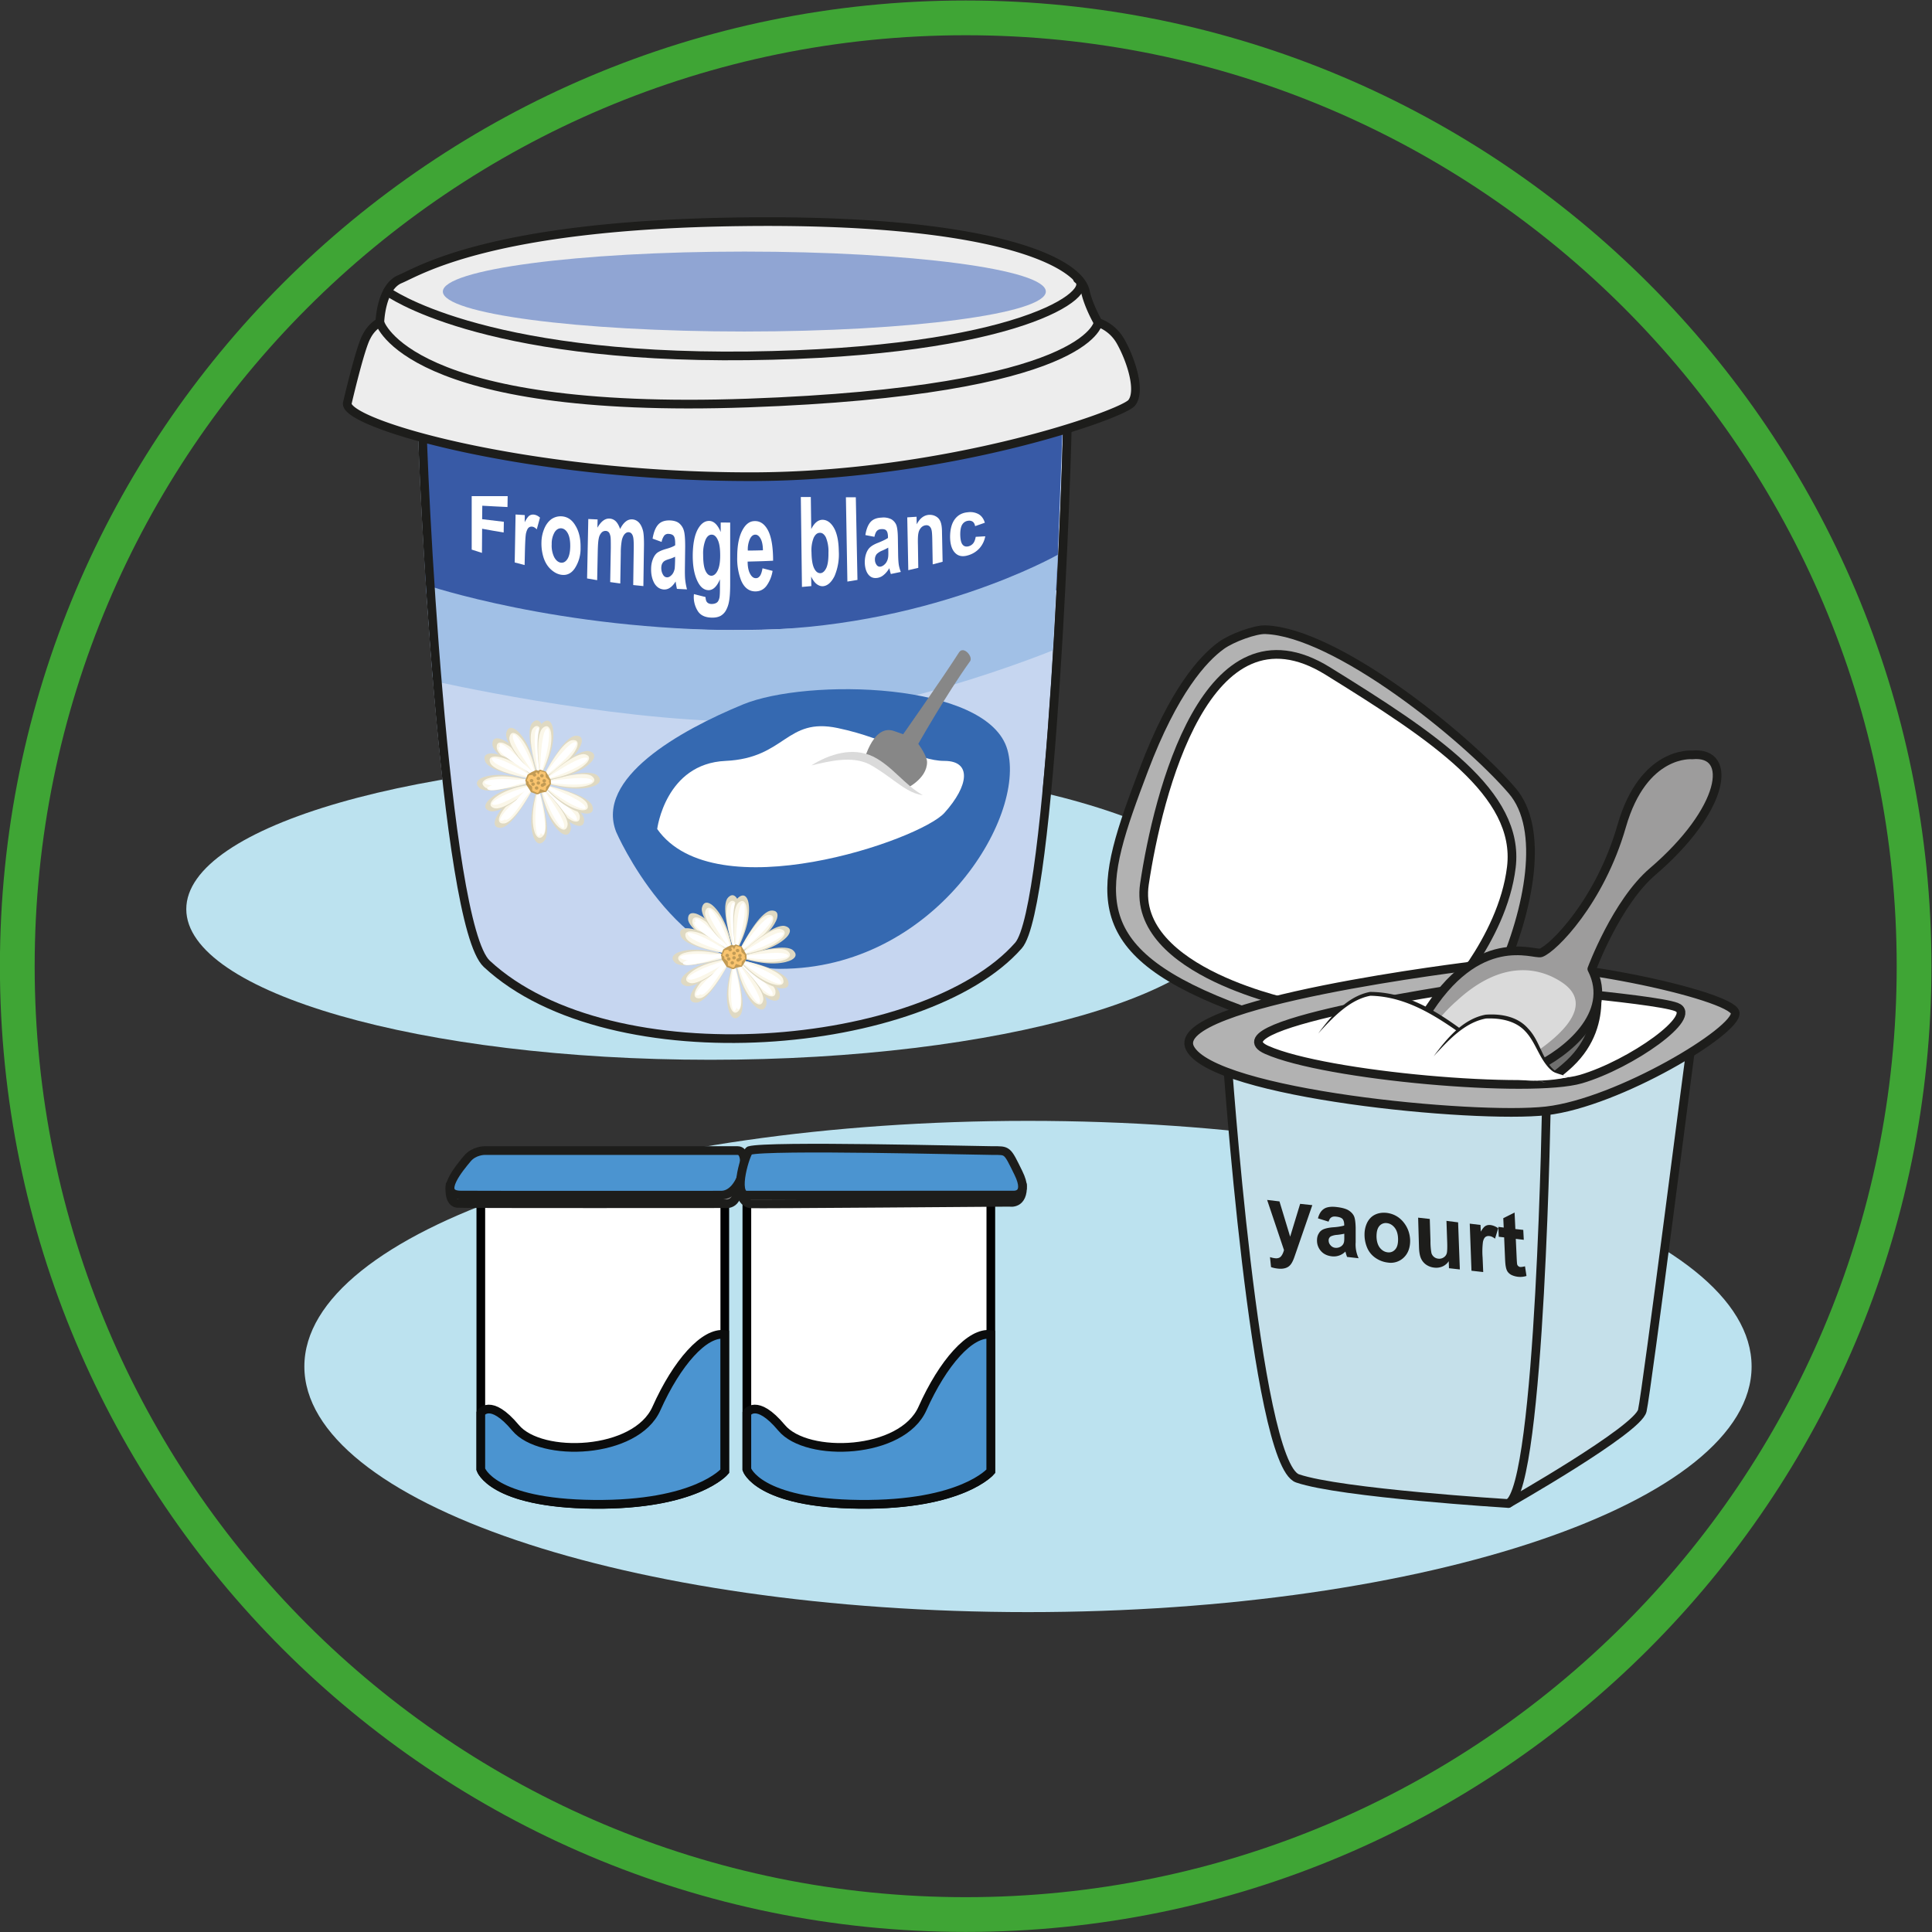 <?xml version="1.0" encoding="UTF-8" standalone="no"?><svg xmlns="http://www.w3.org/2000/svg" xml:space="preserve" viewBox="0 0 296.41 296.41"><rect x="0" y="0" width="296.41" height="296.41" fill="#333333" stroke="none"/><defs><clipPath id="a" clipPathUnits="userSpaceOnUse"><path d="M0 222.3h222.3V0H0Z"/></clipPath><clipPath id="b" clipPathUnits="userSpaceOnUse"><path d="M-23.68 23.68h47.36v-47.36h-47.36Z"/></clipPath><clipPath id="c" clipPathUnits="userSpaceOnUse"><path d="M-23.68 23.68h47.36v-47.36h-47.36Z"/></clipPath><clipPath id="d" clipPathUnits="userSpaceOnUse"><path d="M0 222.3h222.3V0H0Z"/></clipPath></defs><g clip-path="url(#a)" transform="matrix(1.333 0 0 -1.333 0 296.4)"><path d="M0 0c0-15.61-37.29-28.27-83.29-28.27-46 0-83.28 12.66-83.28 28.27s37.29 28.27 83.28 28.27C-37.29 28.27 0 15.6 0 0" style="fill:#bce2ef;fill-opacity:1;fill-rule:nonzero;stroke:none" transform="translate(201.6 65.08)"/><path d="M0 0c0-60.28-48.87-109.15-109.15-109.15-60.29 0-109.16 48.87-109.16 109.15 0 60.28 48.87 109.15 109.16 109.15C-48.87 109.15 0 60.28 0 0Z" style="fill:none;stroke:#3fa535;stroke-width:4;stroke-linecap:butt;stroke-linejoin:miter;stroke-miterlimit:10;stroke-dasharray:none;stroke-opacity:1" transform="translate(220.3 111.15)"/><path d="M0 0c0-9.58-27.01-17.34-60.33-17.34-33.32 0-60.33 7.76-60.33 17.34s27.01 17.34 60.33 17.34C-27.01 17.34 0 9.58 0 0" style="fill:#bce2ef;fill-opacity:1;fill-rule:nonzero;stroke:none" transform="translate(142.1 117.72)"/><path d="M0 0c0-6.21-1.85-57.7-5.66-62.04-10.68-12.14-46.83-15.45-61.2-2.1C-71.75-59.58-74.33-7.2-74.33 0c0 14.79 11.24 13.18 26.03 13.18h20.77C-12.74 13.18 0 14.78 0 0" style="fill:#c6d6f0;fill-opacity:1;fill-rule:nonzero;stroke:none" transform="translate(122.39 175.57)"/><path d="M0 0s17.02-3.98 34.55-4.01C56.48-4.05 72.5.58 72.5.58l.78 21.13H-1.04S-.22 3.17 0 0" style="fill:#385aa6;fill-opacity:1;fill-rule:nonzero;stroke:none" transform="translate(49.1 153.85)"/><path d="m0 0 .81-11.04s19.92-4.54 35.5-4.68c15.52-.14 35.86 8.2 35.86 8.2l.56 11S57.5-5.2 36.37-5.2C15.3-5.2 0 0 0 0" style="fill:#a1c0e6;fill-opacity:1;fill-rule:nonzero;stroke:none" transform="translate(49.02 155.03)"/><path d="M0 0c0-6.21-1.85-57.7-5.66-62.04-10.68-12.14-46.83-15.45-61.2-2.1C-71.75-59.58-74.33-7.2-74.33 0c0 14.79 11.24 13.18 26.03 13.18h20.77C-12.74 13.18 0 14.78 0 0Z" style="fill:none;stroke:#1d1d1b;stroke-width:1;stroke-linecap:butt;stroke-linejoin:miter;stroke-miterlimit:10;stroke-dasharray:none;stroke-opacity:1" transform="translate(122.88 175.57)"/><path d="M0 0s6.78-15.74 18.9-15.75c17.63 0 28.34 17.33 26.13 25.2-2.2 7.87-23.08 8.26-30.43 5.23C7.24 11.65-2.42 6.18 0 0" style="fill:#3569b1;fill-opacity:1;fill-rule:nonzero;stroke:none" transform="translate(70.92 126.6)"/><path d="M0 0s.94 7.53 7.87 7.84c6.93.32 6.93 5.04 12.91 3.78 5.99-1.26 9.13-3.78 12.28-3.78 3.15 0 2.84-2.83 0-5.98C30.23-1.29 6.62-9.4 0 0" style="fill:#fff;fill-opacity:1;fill-rule:nonzero;stroke:none" transform="translate(75.64 126.94)"/><g clip-path="url(#b)" transform="matrix(.299 0 0 -.299 61.97 132.36)"><path d="M0 0c-3.74-2.1-14.34.99-18.07 2.18.03.24.06.48.06.74 0 .28-.03.55-.07.82C-5.31 7.3-.06 3.96-.06 3.96 3.19 2.04 0 0 0 0" style="fill:#dfd9c2;fill-opacity:1;fill-rule:nonzero;stroke:none" transform="translate(22.28 -2.8)"/><path d="M0 0c-3.32-1.73-12.75.82-16.07 1.8.03.2.06.4.06.61 0 .24-.03.46-.06.68 11.35 2.96 16.02.19 16.02.19C2.85 1.68 0 0 0 0" style="fill:#fbf7e9;fill-opacity:1;fill-rule:nonzero;stroke:none" transform="translate(20.27 -2.43)"/><path d="M0 0c-3.19-.86-12.23.4-15.41.9.03.1.06.2.06.3 0 .11-.03.22-.07.33 10.9 1.47 15.37.1 15.37.1C2.72.82 0 0 0 0" style="fill:#fff;fill-opacity:1;fill-rule:nonzero;stroke:none" transform="translate(19.62 -1.2)"/><path d="M0 0c-4.13 1.16-9.46 10.82-11.27 14.3.2.14.39.29.57.47.2.2.36.42.52.64C1.4 8.92 2.75 2.85 2.75 2.85 3.7-.81 0 0 0 0" style="fill:#dfd9c2;fill-opacity:1;fill-rule:nonzero;stroke:none" transform="translate(13.81 -17.7)"/><path d="M0 0c-3.58 1.12-8.46 9.57-10.11 12.62.16.12.32.24.47.38.17.17.3.35.43.54C.93 7.62 2.28 2.36 2.28 2.36 3.2-.8 0 0 0 0" style="fill:#fbf7e9;fill-opacity:1;fill-rule:nonzero;stroke:none" transform="translate(12.66 -16.02)"/><path d="M0 0c-2.87 1.64-8.38 8.91-10.29 11.5.1.06.18.1.26.18.08.08.13.18.19.28C-1.1 5.31 1.1 1.2 1.1 1.2 2.52-1.33 0 0 0 0" style="fill:#fff;fill-opacity:1;fill-rule:nonzero;stroke:none" transform="translate(13.05 -14.7)"/><path d="M0 0c-2.1 3.73.93 14.34 2.1 18.08.25-.03.49-.06.74-.06.28 0 .55.04.82.08C7.3 5.34 3.96.08 3.96.08 2.05-3.2 0 0 0 0" style="fill:#dfd9c2;fill-opacity:1;fill-rule:nonzero;stroke:none" transform="translate(-2.7 -22.29)"/><path d="M0 0c-1.75 3.32.77 12.75 1.74 16.07.2-.02.4-.06.6-.06a4 4 0 0 1 .69.08c3-11.35.25-16.02.25-16.02C1.7-2.83 0 0 0 0" style="fill:#fbf7e9;fill-opacity:1;fill-rule:nonzero;stroke:none" transform="translate(-2.34 -20.28)"/><path d="M0 0c-.87 3.18.35 12.23.83 15.41.1-.03.2-.06.3-.06.12 0 .23.04.34.07C2.97 4.54 1.62.06 1.62.06.85-2.73 0 0 0 0" style="fill:#fff;fill-opacity:1;fill-rule:nonzero;stroke:none" transform="translate(-1.12 -19.62)"/><path d="M0 0c1.14 4.13 10.78 9.51 14.25 11.33.15-.2.3-.39.48-.57.2-.2.42-.36.64-.52C8.93-1.36 2.86-2.74 2.86-2.74-.8-3.7 0 0 0 0" style="fill:#dfd9c2;fill-opacity:1;fill-rule:nonzero;stroke:none" transform="translate(-17.64 -13.89)"/><path d="M0 0c1.1 3.58 9.54 8.5 12.58 10.16.12-.16.24-.32.39-.47.16-.16.34-.3.53-.43C7.62-.9 2.37-2.27 2.37-2.27-.8-3.2 0 0 0 0" style="fill:#fbf7e9;fill-opacity:1;fill-rule:nonzero;stroke:none" transform="translate(-15.97 -12.72)"/><path d="M0 0c1.63 2.87 8.88 8.41 11.46 10.34.05-.1.1-.18.18-.26.08-.08.18-.14.28-.19C5.32 1.11 1.2-1.1 1.2-1.1-1.32-2.53 0 0 0 0" style="fill:#fff;fill-opacity:1;fill-rule:nonzero;stroke:none" transform="translate(-14.64 -13.11)"/><path d="M0 0c3.72 2.12 14.35-.87 18.1-2.03-.04-.24-.07-.48-.07-.74 0-.28.04-.55.08-.82C5.37-7.26.1-3.96.1-3.96-3.18-2.06 0 0 0 0" style="fill:#dfd9c2;fill-opacity:1;fill-rule:nonzero;stroke:none" transform="translate(-22.3 2.61)"/><path d="M0 0c3.31 1.76 12.75-.72 16.08-1.68-.03-.2-.06-.4-.05-.6 0-.24.03-.46.07-.68C4.77-6.01.08-3.28.08-3.28-2.82-1.7 0 0 0 0" style="fill:#fbf7e9;fill-opacity:1;fill-rule:nonzero;stroke:none" transform="translate(-20.29 2.26)"/><path d="M0 0c3.18.89 12.23-.3 15.42-.77-.03-.1-.06-.2-.06-.3 0-.11.03-.22.07-.33C4.55-2.96.06-1.62.06-1.62-2.72-.86 0 0 0 0" style="fill:#fff;fill-opacity:1;fill-rule:nonzero;stroke:none" transform="translate(-19.62 1.04)"/><path d="M0 0c4.14-1.12 9.55-10.74 11.39-14.2-.2-.15-.39-.3-.57-.48-.2-.2-.36-.42-.51-.64C-1.32-8.94-2.73-2.87-2.73-2.87-3.7.78 0 0 0 0" style="fill:#dfd9c2;fill-opacity:1;fill-rule:nonzero;stroke:none" transform="translate(-13.95 17.59)"/><path d="M0 0c3.59-1.09 8.53-9.5 10.21-12.54a3.74 3.74 0 0 1-.9-.93C-.86-7.62-2.25-2.37-2.25-2.37-3.2.78 0 0 0 0" style="fill:#fbf7e9;fill-opacity:1;fill-rule:nonzero;stroke:none" transform="translate(-12.78 15.91)"/><path d="M0 0c2.88-1.62 8.45-8.85 10.38-11.42-.09-.05-.18-.1-.25-.18a1.01 1.01 0 0 1-.19-.28C1.14-5.31-1.1-1.2-1.1-1.2-2.53 1.3 0 0 0 0" style="fill:#fff;fill-opacity:1;fill-rule:nonzero;stroke:none" transform="translate(-13.17 14.58)"/><path d="M0 0c2.14-3.72-.81-14.35-1.96-18.1-.24.03-.48.06-.73.06-.28 0-.55-.04-.82-.09C-7.24-5.4-3.96-.1-3.96-.1-2.08 3.17 0 0 0 0" style="fill:#dfd9c2;fill-opacity:1;fill-rule:nonzero;stroke:none" transform="translate(2.53 22.3)"/><path d="M0 0c1.77-3.3-.66-12.76-1.6-16.09-.2.03-.4.06-.62.06-.23 0-.45-.04-.68-.08C-6-4.8-3.28-.1-3.28-.1-1.73 2.82 0 0 0 0" style="fill:#fbf7e9;fill-opacity:1;fill-rule:nonzero;stroke:none" transform="translate(2.18 20.3)"/><path d="M0 0c.9-3.18-.25-12.23-.7-15.42-.1.03-.2.06-.3.06a1.1 1.1 0 0 1-.34-.07C-2.94-4.56-1.62-.07-1.62-.07-.87 2.71 0 0 0 0" style="fill:#fff;fill-opacity:1;fill-rule:nonzero;stroke:none" transform="translate(.96 19.63)"/><path d="M0 0c-1.1-4.14-10.7-9.6-14.16-11.45-.15.2-.3.39-.48.57-.2.2-.42.36-.64.51C-8.94 1.28-2.88 2.72-2.88 2.72.76 3.72 0 0 0 0" style="fill:#dfd9c2;fill-opacity:1;fill-rule:nonzero;stroke:none" transform="translate(17.53 14.03)"/><path d="M0 0c-1.07-3.6-9.47-8.57-12.5-10.27-.11.16-.23.33-.39.47-.16.17-.34.3-.53.43C-7.62.83-2.4 2.25-2.4 2.25.77 3.2 0 0 0 0" style="fill:#fbf7e9;fill-opacity:1;fill-rule:nonzero;stroke:none" transform="translate(15.87 12.85)"/><path d="M0 0c-1.6-2.89-8.8-8.49-11.38-10.43-.05.1-.1.18-.17.25-.09.08-.18.14-.3.2C-5.3-1.17-1.2 1.1-1.2 1.1 1.3 2.54 0 0 0 0" style="fill:#fff;fill-opacity:1;fill-rule:nonzero;stroke:none" transform="translate(14.53 13.23)"/><path d="M0 0c-2.17-3.7-12.87-6.4-16.7-7.26a4.9 4.9 0 0 1-.79 1.34c9.21 9.54 15.44 9.3 15.44 9.3C1.73 3.39 0 0 0 0" style="fill:#dfd9c2;fill-opacity:1;fill-rule:nonzero;stroke:none" transform="translate(20.56 8.8)"/><path d="M0 0c-2-3.17-11.41-5.74-14.78-6.57-.07.19-.14.38-.25.56-.12.2-.26.38-.4.55C-7.13 2.84-1.7 2.8-1.7 2.8 1.6 2.9 0 0 0 0" style="fill:#fbf7e9;fill-opacity:1;fill-rule:nonzero;stroke:none" transform="translate(18.64 8.1)"/><path d="M0 0c-2.32-2.35-10.75-5.83-13.74-7.02-.03.1-.05.2-.1.29-.07.1-.15.18-.23.26C-5.42.3-.87 1.37-.87 1.37 1.94 2.1 0 0 0 0" style="fill:#fff;fill-opacity:1;fill-rule:nonzero;stroke:none" transform="translate(17.46 8.82)"/><path d="M0 0c-2.32-2.35-10.75-5.83-13.74-7.02-.03.1-.05.2-.1.29-.07.1-.15.18-.23.26C-5.42.3-.87 1.37-.87 1.37 1.94 2.1 0 0 0 0" style="fill:#fff;fill-opacity:1;fill-rule:nonzero;stroke:none" transform="translate(17.46 8.82)"/><path d="M0 0c-4.28-.3-12.56 7-15.43 9.66a4.86 4.86 0 0 1 .65 1.41C-1.69 8.88 1.63 3.61 1.63 3.61 3.76.48 0 0 0 0" style="fill:#dfd9c2;fill-opacity:1;fill-rule:nonzero;stroke:none" transform="translate(19.2 -11.89)"/><path d="M0 0c-3.75-.15-11.19 6.17-13.77 8.47.11.17.22.34.31.53.1.2.17.42.23.64C-1.69 7.48 1.35 3 1.35 3 3.29.32 0 0 0 0" style="fill:#fbf7e9;fill-opacity:1;fill-rule:nonzero;stroke:none" transform="translate(17.54 -10.7)"/><path d="M0 0c-3.25.58-10.9 5.57-13.56 7.36.06.08.13.16.18.25.04.1.07.22.08.33C-2.82 4.64.64 1.5.64 1.5 2.82-.41 0 0 0 0" style="fill:#fff;fill-opacity:1;fill-rule:nonzero;stroke:none" transform="translate(17.47 -9.31)"/><path d="M0 0c-2.71 3.32-1.54 14.29-1.02 18.18a4.83 4.83 0 0 1 1.53.28C6.27 6.5 3.9.75 3.9.75 2.57-2.79 0 0 0 0" style="fill:#dfd9c2;fill-opacity:1;fill-rule:nonzero;stroke:none" transform="translate(1.38 -22.53)"/><path d="M0 0c-2.29 2.97-1.42 12.7-1.03 16.14.2 0 .4 0 .6.04.24.04.45.11.66.19C5.13 5.7 3.23.62 3.23.62 2.15-2.5 0 0 0 0" style="fill:#fbf7e9;fill-opacity:1;fill-rule:nonzero;stroke:none" transform="translate(1.4 -20.5)"/><path d="M0 0c-1.4 2.99-1.74 12.1-1.82 15.33.1-.01.2-.02.3 0 .12.01.22.06.33.12C2.15 4.97 1.59.33 1.59.33 1.3-2.54 0 0 0 0" style="fill:#fff;fill-opacity:1;fill-rule:nonzero;stroke:none" transform="translate(2.49 -19.63)"/><path d="M0 0c-.15 4.28 7.43 12.3 10.2 15.08a4.96 4.96 0 0 1 1.39-.7C8.93 1.38 3.55-1.76 3.55-1.76.35-3.77 0 0 0 0" style="fill:#dfd9c2;fill-opacity:1;fill-rule:nonzero;stroke:none" transform="translate(-12.44 -18.46)"/><path d="M0 0c-.02 3.75 6.55 10.96 8.95 13.47.16-.12.32-.24.51-.34.2-.1.42-.18.64-.24C7.54 1.43 2.94-1.45 2.94-1.45.2-3.3 0 0 0 0" style="fill:#fbf7e9;fill-opacity:1;fill-rule:nonzero;stroke:none" transform="translate(-11.2 -16.85)"/><path d="M0 0c.7 3.23 5.95 10.7 7.83 13.3l.25-.2c.1-.04.21-.07.33-.08C4.73 2.66 1.47-.7 1.47-.7-.5-2.82 0 0 0 0" style="fill:#fff;fill-opacity:1;fill-rule:nonzero;stroke:none" transform="translate(-9.8 -16.83)"/><path d="M0 0c2.4 3.55 13.26 5.54 17.14 6.14.07-.23.15-.46.26-.68.13-.25.28-.48.44-.7C8.02-4.16 1.82-3.52 1.82-3.52-1.94-3.25 0 0 0 0" style="fill:#dfd9c2;fill-opacity:1;fill-rule:nonzero;stroke:none" transform="translate(-20.26 -7.44)"/><path d="M0 0c2.2 3.04 11.77 4.98 15.18 5.58.06-.2.12-.38.21-.57.1-.2.24-.4.37-.58C6.93-3.3 1.51-2.9 1.51-2.9-1.79-2.78 0 0 0 0" style="fill:#fbf7e9;fill-opacity:1;fill-rule:nonzero;stroke:none" transform="translate(-18.3 -6.88)"/><path d="M0 0c2.47 2.2 11.11 5.12 14.18 6.1.02-.1.04-.2.08-.3.05-.1.13-.18.21-.26C5.4-.66.77-1.43.77-1.43-2.06-1.97 0 0 0 0" style="fill:#fff;fill-opacity:1;fill-rule:nonzero;stroke:none" transform="translate(-17.16 -7.68)"/><path d="M0 0c4.26.46 12.8-6.54 15.77-9.1-.13-.21-.26-.42-.36-.65a5.05 5.05 0 0 1-.25-.79C2.01-8.8-1.5-3.66-1.5-3.66-3.74-.62 0 0 0 0" style="fill:#dfd9c2;fill-opacity:1;fill-rule:nonzero;stroke:none" transform="translate(-18.23 11.32)"/><path d="M0 0c3.74.29 11.4-5.76 14.07-7.97a3.9 3.9 0 0 1-.3-.54c-.1-.21-.15-.43-.2-.65C1.97-7.42-1.24-3.04-1.24-3.04-3.28-.44 0 0 0 0" style="fill:#fbf7e9;fill-opacity:1;fill-rule:nonzero;stroke:none" transform="translate(-16.53 10.19)"/><path d="M0 0c3.27-.46 11.09-5.17 13.82-6.87-.06-.08-.13-.16-.17-.26-.04-.1-.06-.22-.07-.33C2.98-4.53-.6-1.51-.6-1.51-2.84.3 0 0 0 0" style="fill:#fff;fill-opacity:1;fill-rule:nonzero;stroke:none" transform="translate(-16.4 8.81)"/><path d="M0 0c.14-4.29-7.45-12.29-10.23-15.06a4.99 4.99 0 0 1-1.38.7c2.68 13 8.06 16.13 8.06 16.13C-.35 3.77 0 0 0 0" style="fill:#dfd9c2;fill-opacity:1;fill-rule:nonzero;stroke:none" transform="translate(12.5 17.96)"/><path d="M0 0c.02-3.75-6.57-10.95-8.97-13.45a3.81 3.81 0 0 1-1.15.58C-7.54-1.42-2.94 1.46-2.94 1.46-.2 3.3 0 0 0 0" style="fill:#fbf7e9;fill-opacity:1;fill-rule:nonzero;stroke:none" transform="translate(11.25 16.35)"/><path d="M0 0c-.7-3.23-5.96-10.68-7.86-13.28-.07.07-.15.14-.24.19-.1.05-.21.07-.33.1C-4.73-2.66-1.47.7-1.47.7.52 2.8 0 0 0 0" style="fill:#fff;fill-opacity:1;fill-rule:nonzero;stroke:none" transform="translate(9.86 16.33)"/><path d="M0 0c-2.85 1.68-8.27 9.01-10.15 11.63.09.05.18.1.26.17.08.08.14.18.2.28C-1.04 5.33 1.11 1.18 1.11 1.18 2.5-1.37 0 0 0 0" style="fill:#fff;fill-opacity:1;fill-rule:nonzero;stroke:none" transform="translate(13.04 -14.98)"/><path d="M0 0c1.94 2.67 9.76 7.38 12.54 9 .04-.1.08-.19.14-.27.08-.09.17-.15.27-.22C5.4.52 1.05-1.23 1.05-1.23-1.59-2.37 0 0 0 0" style="fill:#fff;fill-opacity:1;fill-rule:nonzero;stroke:none" transform="translate(-14.85 -11.89)"/><path d="M0 0c3.3.25 11.94-2.68 14.97-3.75-.04-.1-.1-.19-.11-.29a1.04 1.04 0 0 1 0-.34C3.9-3.78-.25-1.61-.25-1.61-2.83-.3 0 0 0 0" style="fill:#fff;fill-opacity:1;fill-rule:nonzero;stroke:none" transform="translate(-18.36 3.2)"/><path d="M0 0c2.67-1.94 7.36-9.77 8.98-12.55-.1-.04-.19-.08-.27-.15a1.01 1.01 0 0 1-.22-.26C.51-5.4-1.23-1.06-1.23-1.06-2.36 1.6 0 0 0 0" style="fill:#fff;fill-opacity:1;fill-rule:nonzero;stroke:none" transform="translate(-11.42 14.13)"/><path d="M0 0c.61-3.25-1.33-12.16-2.06-15.3-.1.04-.2.08-.3.08-.11.01-.23 0-.34-.04C-3.33-4.29-1.62.07-1.62.07-.62 2.78 0 0 0 0" style="fill:#fff;fill-opacity:1;fill-rule:nonzero;stroke:none" transform="translate(2.4 19.05)"/><path d="m0 0-1.03-1.85-.88-1.42-2.23-.77-.7.4-.84-.24-1.96.93-1.32.86-.89 2.2.2.57.1.96L-8.4 3.4l.76 1.22 2.26.85.53-.03.99-.54 2.06-.38.84-1.26 1.01-1.8L.02.68Z" style="fill:#c29b55;fill-opacity:1;fill-rule:nonzero;stroke:none" transform="translate(4.78 -.7)"/><path d="m0 0-1.31-1.24-.14-1.78-2.05-.55-.62 1.27-.68-.84-1.46.97-1.55.25-.84 1.97.7.53.07.76 1.29 1.07.05 1.56 1.95.88.47-.16.68-1.33 2.07.68.23-1.52 1.3-1.27-.25-.67z" style="fill:#f9c46f;fill-opacity:1;fill-rule:nonzero;stroke:none" transform="translate(4.15 -.6)"/><path d="M0 0c0 .36-.3.64-.68.64A.66.66 0 0 1-1.36 0c0-.35.3-.64.68-.64.38 0 .68.29.68.64" style="fill:#c29b55;fill-opacity:1;fill-rule:nonzero;stroke:none" transform="translate(2.24 1.27)"/><path d="M0 0c0 .35-.3.64-.68.64A.66.66 0 0 1-1.36 0c0-.35.3-.64.68-.64.38 0 .68.29.68.64" style="fill:#c29b55;fill-opacity:1;fill-rule:nonzero;stroke:none" transform="translate(2.92 .84)"/><path d="M0 0c0 .35-.3.64-.68.64A.66.66 0 0 1-1.36 0c0-.35.3-.64.68-.64.38 0 .68.29.68.64" style="fill:#c29b55;fill-opacity:1;fill-rule:nonzero;stroke:none" transform="translate(2.92 -.44)"/><path d="M0 0c0 .35-.3.64-.68.64A.66.66 0 0 1-1.36 0c0-.35.3-.64.68-.64.38 0 .68.29.68.64" style="fill:#c29b55;fill-opacity:1;fill-rule:nonzero;stroke:none" transform="translate(2.02 -2.37)"/><path d="M0 0c0 .35-.3.64-.68.64A.66.66 0 0 1-1.36 0c0-.35.3-.64.68-.64.38 0 .68.29.68.64" style="fill:#c29b55;fill-opacity:1;fill-rule:nonzero;stroke:none" transform="translate(.66 -1.3)"/><path d="M0 0c0 .35-.3.64-.68.64A.66.66 0 0 1-1.36 0c0-.35.3-.64.68-.64.38 0 .68.29.68.64" style="fill:#c29b55;fill-opacity:1;fill-rule:nonzero;stroke:none" transform="translate(.66 .41)"/><path d="M0 0c0 .35-.3.64-.68.64A.66.66 0 0 1-1.36 0c0-.35.3-.64.68-.64.38 0 .68.29.68.64" style="fill:#c29b55;fill-opacity:1;fill-rule:nonzero;stroke:none" transform="translate(-.02 2.34)"/><path d="M0 0c0 .35-.3.64-.68.64A.66.66 0 0 1-1.36 0c0-.35.3-.64.68-.64.38 0 .68.29.68.64" style="fill:#c29b55;fill-opacity:1;fill-rule:nonzero;stroke:none" transform="translate(-1.38 .85)"/><path d="M0 0c0 .35-.3.64-.68.64A.66.66 0 0 1-1.36 0c0-.35.3-.64.68-.64.38 0 .68.29.68.64" style="fill:#c29b55;fill-opacity:1;fill-rule:nonzero;stroke:none" transform="translate(-1.95 -.49)"/><path d="M0 0c0 .35-.3.64-.68.64A.66.66 0 0 1-1.36 0c0-.35.3-.64.68-.64.38 0 .68.29.68.64" style="fill:#c29b55;fill-opacity:1;fill-rule:nonzero;stroke:none" transform="translate(-.85 -2.71)"/></g><g clip-path="url(#c)" transform="matrix(.299 0 0 -.299 84.49 112.24)"><path d="M0 0c-3.74-2.1-14.34.99-18.07 2.18.03.24.06.48.06.74 0 .28-.03.55-.07.82C-5.31 7.3-.06 3.96-.06 3.96 3.19 2.04 0 0 0 0" style="fill:#dfd9c2;fill-opacity:1;fill-rule:nonzero;stroke:none" transform="translate(22.28 -2.8)"/><path d="M0 0c-3.32-1.73-12.75.82-16.07 1.8.03.2.06.4.06.61 0 .24-.03.46-.06.68 11.35 2.96 16.02.19 16.02.19C2.85 1.68 0 0 0 0" style="fill:#fbf7e9;fill-opacity:1;fill-rule:nonzero;stroke:none" transform="translate(20.27 -2.43)"/><path d="M0 0c-3.19-.86-12.23.4-15.41.9.03.1.06.2.06.3 0 .11-.03.22-.07.33 10.9 1.47 15.37.1 15.37.1C2.72.82 0 0 0 0" style="fill:#fff;fill-opacity:1;fill-rule:nonzero;stroke:none" transform="translate(19.62 -1.2)"/><path d="M0 0c-4.13 1.16-9.46 10.82-11.27 14.3.2.14.39.29.57.47.2.2.36.42.52.64C1.4 8.92 2.75 2.85 2.75 2.85 3.7-.81 0 0 0 0" style="fill:#dfd9c2;fill-opacity:1;fill-rule:nonzero;stroke:none" transform="translate(13.81 -17.7)"/><path d="M0 0c-3.58 1.12-8.46 9.57-10.11 12.62.16.12.32.24.47.38.17.17.3.35.43.54C.93 7.62 2.28 2.36 2.28 2.36 3.2-.8 0 0 0 0" style="fill:#fbf7e9;fill-opacity:1;fill-rule:nonzero;stroke:none" transform="translate(12.66 -16.02)"/><path d="M0 0c-2.87 1.64-8.38 8.91-10.29 11.5.1.06.18.1.26.18.08.08.13.18.19.28C-1.1 5.31 1.1 1.2 1.1 1.2 2.52-1.33 0 0 0 0" style="fill:#fff;fill-opacity:1;fill-rule:nonzero;stroke:none" transform="translate(13.05 -14.7)"/><path d="M0 0c-2.1 3.73.93 14.34 2.1 18.08.25-.03.49-.06.74-.06.28 0 .55.04.82.08C7.3 5.34 3.96.08 3.96.08 2.05-3.2 0 0 0 0" style="fill:#dfd9c2;fill-opacity:1;fill-rule:nonzero;stroke:none" transform="translate(-2.7 -22.29)"/><path d="M0 0c-1.75 3.32.77 12.75 1.74 16.07.2-.02.4-.06.6-.06a4 4 0 0 1 .69.08c3-11.35.25-16.02.25-16.02C1.7-2.83 0 0 0 0" style="fill:#fbf7e9;fill-opacity:1;fill-rule:nonzero;stroke:none" transform="translate(-2.34 -20.28)"/><path d="M0 0c-.87 3.18.35 12.23.83 15.41.1-.03.2-.06.3-.06.12 0 .23.04.34.07C2.97 4.54 1.62.06 1.62.06.85-2.73 0 0 0 0" style="fill:#fff;fill-opacity:1;fill-rule:nonzero;stroke:none" transform="translate(-1.12 -19.62)"/><path d="M0 0c1.14 4.13 10.78 9.51 14.25 11.33.15-.2.3-.39.48-.57.2-.2.42-.36.64-.52C8.93-1.36 2.86-2.74 2.86-2.74-.8-3.7 0 0 0 0" style="fill:#dfd9c2;fill-opacity:1;fill-rule:nonzero;stroke:none" transform="translate(-17.64 -13.89)"/><path d="M0 0c1.1 3.58 9.54 8.5 12.58 10.16.12-.16.24-.32.39-.47.16-.16.34-.3.53-.43C7.62-.9 2.37-2.27 2.37-2.27-.8-3.2 0 0 0 0" style="fill:#fbf7e9;fill-opacity:1;fill-rule:nonzero;stroke:none" transform="translate(-15.97 -12.72)"/><path d="M0 0c1.63 2.87 8.88 8.41 11.46 10.34.05-.1.1-.18.18-.26.08-.08.18-.14.28-.19C5.32 1.11 1.2-1.1 1.2-1.1-1.32-2.53 0 0 0 0" style="fill:#fff;fill-opacity:1;fill-rule:nonzero;stroke:none" transform="translate(-14.64 -13.11)"/><path d="M0 0c3.72 2.12 14.35-.87 18.1-2.03-.04-.24-.07-.48-.07-.74 0-.28.04-.55.08-.82C5.37-7.26.1-3.96.1-3.96-3.18-2.06 0 0 0 0" style="fill:#dfd9c2;fill-opacity:1;fill-rule:nonzero;stroke:none" transform="translate(-22.3 2.61)"/><path d="M0 0c3.31 1.76 12.75-.72 16.08-1.68-.03-.2-.06-.4-.05-.6 0-.24.03-.46.07-.68C4.77-6.01.08-3.28.08-3.28-2.82-1.7 0 0 0 0" style="fill:#fbf7e9;fill-opacity:1;fill-rule:nonzero;stroke:none" transform="translate(-20.29 2.26)"/><path d="M0 0c3.18.89 12.23-.3 15.42-.77-.03-.1-.06-.2-.06-.3 0-.11.03-.22.07-.33C4.55-2.96.06-1.62.06-1.62-2.72-.86 0 0 0 0" style="fill:#fff;fill-opacity:1;fill-rule:nonzero;stroke:none" transform="translate(-19.62 1.04)"/><path d="M0 0c4.14-1.12 9.55-10.74 11.39-14.2-.2-.15-.39-.3-.57-.48-.2-.2-.36-.42-.51-.64C-1.32-8.94-2.73-2.87-2.73-2.87-3.7.78 0 0 0 0" style="fill:#dfd9c2;fill-opacity:1;fill-rule:nonzero;stroke:none" transform="translate(-13.95 17.59)"/><path d="M0 0c3.59-1.09 8.53-9.5 10.21-12.54a3.74 3.74 0 0 1-.9-.93C-.86-7.62-2.25-2.37-2.25-2.37-3.2.78 0 0 0 0" style="fill:#fbf7e9;fill-opacity:1;fill-rule:nonzero;stroke:none" transform="translate(-12.78 15.91)"/><path d="M0 0c2.88-1.62 8.45-8.85 10.38-11.42-.09-.05-.18-.1-.25-.18a1.01 1.01 0 0 1-.19-.28C1.14-5.31-1.1-1.2-1.1-1.2-2.53 1.3 0 0 0 0" style="fill:#fff;fill-opacity:1;fill-rule:nonzero;stroke:none" transform="translate(-13.17 14.58)"/><path d="M0 0c2.14-3.72-.81-14.35-1.96-18.1-.24.03-.48.06-.73.06-.28 0-.55-.04-.82-.09C-7.24-5.4-3.96-.1-3.96-.1-2.08 3.17 0 0 0 0" style="fill:#dfd9c2;fill-opacity:1;fill-rule:nonzero;stroke:none" transform="translate(2.53 22.3)"/><path d="M0 0c1.77-3.3-.66-12.76-1.6-16.09-.2.03-.4.06-.62.06-.23 0-.45-.04-.68-.08C-6-4.8-3.28-.1-3.28-.1-1.73 2.82 0 0 0 0" style="fill:#fbf7e9;fill-opacity:1;fill-rule:nonzero;stroke:none" transform="translate(2.18 20.3)"/><path d="M0 0c.9-3.18-.25-12.23-.7-15.42-.1.03-.2.06-.3.06a1.1 1.1 0 0 1-.34-.07C-2.94-4.56-1.62-.07-1.62-.07-.87 2.71 0 0 0 0" style="fill:#fff;fill-opacity:1;fill-rule:nonzero;stroke:none" transform="translate(.96 19.63)"/><path d="M0 0c-1.1-4.14-10.7-9.6-14.16-11.45-.15.2-.3.39-.48.57-.2.2-.42.36-.64.51C-8.94 1.28-2.88 2.72-2.88 2.72.76 3.72 0 0 0 0" style="fill:#dfd9c2;fill-opacity:1;fill-rule:nonzero;stroke:none" transform="translate(17.53 14.03)"/><path d="M0 0c-1.07-3.6-9.47-8.57-12.5-10.27-.11.16-.23.33-.39.47-.16.17-.34.3-.53.43C-7.62.83-2.4 2.25-2.4 2.25.77 3.2 0 0 0 0" style="fill:#fbf7e9;fill-opacity:1;fill-rule:nonzero;stroke:none" transform="translate(15.87 12.85)"/><path d="M0 0c-1.6-2.89-8.8-8.49-11.38-10.43-.05.1-.1.18-.17.25-.09.08-.18.14-.3.2C-5.3-1.17-1.2 1.1-1.2 1.1 1.3 2.54 0 0 0 0" style="fill:#fff;fill-opacity:1;fill-rule:nonzero;stroke:none" transform="translate(14.53 13.23)"/><path d="M0 0c-2.17-3.7-12.87-6.4-16.7-7.26a4.9 4.9 0 0 1-.79 1.34c9.21 9.54 15.44 9.3 15.44 9.3C1.73 3.39 0 0 0 0" style="fill:#dfd9c2;fill-opacity:1;fill-rule:nonzero;stroke:none" transform="translate(20.56 8.8)"/><path d="M0 0c-2-3.17-11.41-5.74-14.78-6.57-.07.19-.14.38-.25.56-.12.2-.26.38-.4.55C-7.13 2.84-1.7 2.8-1.7 2.8 1.6 2.9 0 0 0 0" style="fill:#fbf7e9;fill-opacity:1;fill-rule:nonzero;stroke:none" transform="translate(18.64 8.1)"/><path d="M0 0c-2.32-2.35-10.75-5.83-13.74-7.02-.03.1-.05.2-.1.29-.07.1-.15.18-.23.26C-5.42.3-.87 1.37-.87 1.37 1.94 2.1 0 0 0 0" style="fill:#fff;fill-opacity:1;fill-rule:nonzero;stroke:none" transform="translate(17.46 8.82)"/><path d="M0 0c-2.32-2.35-10.75-5.83-13.74-7.02-.03.1-.05.2-.1.29-.07.1-.15.18-.23.26C-5.42.3-.87 1.37-.87 1.37 1.94 2.1 0 0 0 0" style="fill:#fff;fill-opacity:1;fill-rule:nonzero;stroke:none" transform="translate(17.46 8.82)"/><path d="M0 0c-4.28-.3-12.56 7-15.43 9.66a4.86 4.86 0 0 1 .65 1.41C-1.69 8.88 1.63 3.61 1.63 3.61 3.76.48 0 0 0 0" style="fill:#dfd9c2;fill-opacity:1;fill-rule:nonzero;stroke:none" transform="translate(19.2 -11.89)"/><path d="M0 0c-3.75-.15-11.19 6.17-13.77 8.47.11.17.22.34.31.53.1.2.17.42.23.64C-1.69 7.48 1.35 3 1.35 3 3.29.32 0 0 0 0" style="fill:#fbf7e9;fill-opacity:1;fill-rule:nonzero;stroke:none" transform="translate(17.54 -10.7)"/><path d="M0 0c-3.25.58-10.9 5.57-13.56 7.36.06.08.13.16.18.25.04.1.07.22.08.33C-2.82 4.64.64 1.5.64 1.5 2.82-.41 0 0 0 0" style="fill:#fff;fill-opacity:1;fill-rule:nonzero;stroke:none" transform="translate(17.47 -9.31)"/><path d="M0 0c-2.71 3.32-1.54 14.29-1.02 18.18a4.83 4.83 0 0 1 1.53.28C6.27 6.5 3.9.75 3.9.75 2.57-2.79 0 0 0 0" style="fill:#dfd9c2;fill-opacity:1;fill-rule:nonzero;stroke:none" transform="translate(1.38 -22.53)"/><path d="M0 0c-2.29 2.97-1.42 12.7-1.03 16.14.2 0 .4 0 .6.04.24.04.45.11.66.19C5.13 5.7 3.23.62 3.23.62 2.15-2.5 0 0 0 0" style="fill:#fbf7e9;fill-opacity:1;fill-rule:nonzero;stroke:none" transform="translate(1.4 -20.5)"/><path d="M0 0c-1.4 2.99-1.74 12.1-1.82 15.33.1-.01.2-.02.3 0 .12.01.22.06.33.12C2.15 4.97 1.59.33 1.59.33 1.3-2.54 0 0 0 0" style="fill:#fff;fill-opacity:1;fill-rule:nonzero;stroke:none" transform="translate(2.49 -19.63)"/><path d="M0 0c-.15 4.28 7.43 12.3 10.2 15.08a4.96 4.96 0 0 1 1.39-.7C8.93 1.38 3.55-1.76 3.55-1.76.35-3.77 0 0 0 0" style="fill:#dfd9c2;fill-opacity:1;fill-rule:nonzero;stroke:none" transform="translate(-12.44 -18.46)"/><path d="M0 0c-.02 3.75 6.55 10.96 8.95 13.47.16-.12.32-.24.51-.34.2-.1.42-.18.64-.24C7.54 1.43 2.94-1.45 2.94-1.45.2-3.3 0 0 0 0" style="fill:#fbf7e9;fill-opacity:1;fill-rule:nonzero;stroke:none" transform="translate(-11.2 -16.85)"/><path d="M0 0c.7 3.23 5.95 10.7 7.83 13.3l.25-.2c.1-.04.21-.07.33-.08C4.73 2.66 1.47-.7 1.47-.7-.5-2.82 0 0 0 0" style="fill:#fff;fill-opacity:1;fill-rule:nonzero;stroke:none" transform="translate(-9.8 -16.83)"/><path d="M0 0c2.4 3.55 13.26 5.54 17.14 6.14.07-.23.15-.46.26-.68.13-.25.28-.48.44-.7C8.02-4.16 1.82-3.52 1.82-3.52-1.94-3.25 0 0 0 0" style="fill:#dfd9c2;fill-opacity:1;fill-rule:nonzero;stroke:none" transform="translate(-20.26 -7.44)"/><path d="M0 0c2.2 3.04 11.77 4.98 15.18 5.58.06-.2.12-.38.21-.57.1-.2.24-.4.37-.58C6.93-3.3 1.51-2.9 1.51-2.9-1.79-2.78 0 0 0 0" style="fill:#fbf7e9;fill-opacity:1;fill-rule:nonzero;stroke:none" transform="translate(-18.3 -6.88)"/><path d="M0 0c2.47 2.2 11.11 5.12 14.18 6.1.02-.1.04-.2.08-.3.05-.1.13-.18.21-.26C5.4-.66.77-1.43.77-1.43-2.06-1.97 0 0 0 0" style="fill:#fff;fill-opacity:1;fill-rule:nonzero;stroke:none" transform="translate(-17.16 -7.68)"/><path d="M0 0c4.26.46 12.8-6.54 15.77-9.1-.13-.21-.26-.42-.36-.65a5.05 5.05 0 0 1-.25-.79C2.01-8.8-1.5-3.66-1.5-3.66-3.74-.62 0 0 0 0" style="fill:#dfd9c2;fill-opacity:1;fill-rule:nonzero;stroke:none" transform="translate(-18.23 11.32)"/><path d="M0 0c3.74.29 11.4-5.76 14.07-7.97a3.9 3.9 0 0 1-.3-.54c-.1-.21-.15-.43-.2-.65C1.97-7.42-1.24-3.04-1.24-3.04-3.28-.44 0 0 0 0" style="fill:#fbf7e9;fill-opacity:1;fill-rule:nonzero;stroke:none" transform="translate(-16.53 10.19)"/><path d="M0 0c3.27-.46 11.09-5.17 13.82-6.87-.06-.08-.13-.16-.17-.26-.04-.1-.06-.22-.07-.33C2.98-4.53-.6-1.51-.6-1.51-2.84.3 0 0 0 0" style="fill:#fff;fill-opacity:1;fill-rule:nonzero;stroke:none" transform="translate(-16.4 8.81)"/><path d="M0 0c.14-4.29-7.45-12.29-10.23-15.06a4.99 4.99 0 0 1-1.38.7c2.68 13 8.06 16.13 8.06 16.13C-.35 3.77 0 0 0 0" style="fill:#dfd9c2;fill-opacity:1;fill-rule:nonzero;stroke:none" transform="translate(12.5 17.96)"/><path d="M0 0c.02-3.75-6.57-10.95-8.97-13.45a3.81 3.81 0 0 1-1.15.58C-7.54-1.42-2.94 1.46-2.94 1.46-.2 3.3 0 0 0 0" style="fill:#fbf7e9;fill-opacity:1;fill-rule:nonzero;stroke:none" transform="translate(11.25 16.35)"/><path d="M0 0c-.7-3.23-5.96-10.68-7.86-13.28-.07.07-.15.14-.24.19-.1.05-.21.07-.33.1C-4.73-2.66-1.47.7-1.47.7.52 2.8 0 0 0 0" style="fill:#fff;fill-opacity:1;fill-rule:nonzero;stroke:none" transform="translate(9.86 16.33)"/><path d="M0 0c-2.85 1.68-8.27 9.01-10.15 11.63.09.05.18.1.26.17.08.08.14.18.2.28C-1.04 5.33 1.11 1.18 1.11 1.18 2.5-1.37 0 0 0 0" style="fill:#fff;fill-opacity:1;fill-rule:nonzero;stroke:none" transform="translate(13.04 -14.98)"/><path d="M0 0c1.94 2.67 9.76 7.38 12.54 9 .04-.1.08-.19.14-.27.08-.09.17-.15.27-.22C5.4.52 1.05-1.23 1.05-1.23-1.59-2.37 0 0 0 0" style="fill:#fff;fill-opacity:1;fill-rule:nonzero;stroke:none" transform="translate(-14.85 -11.89)"/><path d="M0 0c3.3.25 11.94-2.68 14.97-3.75-.04-.1-.1-.19-.11-.29a1.04 1.04 0 0 1 0-.34C3.9-3.78-.25-1.61-.25-1.61-2.83-.3 0 0 0 0" style="fill:#fff;fill-opacity:1;fill-rule:nonzero;stroke:none" transform="translate(-18.36 3.2)"/><path d="M0 0c2.67-1.94 7.36-9.77 8.98-12.55-.1-.04-.19-.08-.27-.15a1.01 1.01 0 0 1-.22-.26C.51-5.4-1.23-1.06-1.23-1.06-2.36 1.6 0 0 0 0" style="fill:#fff;fill-opacity:1;fill-rule:nonzero;stroke:none" transform="translate(-11.42 14.13)"/><path d="M0 0c.61-3.25-1.33-12.16-2.06-15.3-.1.04-.2.08-.3.08-.11.01-.23 0-.34-.04C-3.33-4.29-1.62.07-1.62.07-.62 2.78 0 0 0 0" style="fill:#fff;fill-opacity:1;fill-rule:nonzero;stroke:none" transform="translate(2.4 19.05)"/><path d="m0 0-1.03-1.85-.88-1.42-2.23-.77-.7.4-.84-.24-1.96.93-1.32.86-.89 2.2.2.57.1.96L-8.4 3.4l.76 1.22 2.26.85.53-.03.99-.54 2.06-.38.84-1.26 1.01-1.8L.02.68Z" style="fill:#c29b55;fill-opacity:1;fill-rule:nonzero;stroke:none" transform="translate(4.78 -.7)"/><path d="m0 0-1.31-1.24-.14-1.78-2.05-.55-.62 1.27-.68-.84-1.46.97-1.55.25-.84 1.97.7.53.07.76 1.29 1.07.05 1.56 1.95.88.47-.16.68-1.33 2.07.68.23-1.52 1.3-1.27-.25-.67z" style="fill:#f9c46f;fill-opacity:1;fill-rule:nonzero;stroke:none" transform="translate(4.15 -.6)"/><path d="M0 0c0 .36-.3.64-.68.64A.66.66 0 0 1-1.36 0c0-.35.3-.64.68-.64.38 0 .68.29.68.64" style="fill:#c29b55;fill-opacity:1;fill-rule:nonzero;stroke:none" transform="translate(2.24 1.27)"/><path d="M0 0c0 .35-.3.64-.68.64A.66.66 0 0 1-1.36 0c0-.35.3-.64.68-.64.38 0 .68.29.68.64" style="fill:#c29b55;fill-opacity:1;fill-rule:nonzero;stroke:none" transform="translate(2.92 .84)"/><path d="M0 0c0 .35-.3.64-.68.64A.66.66 0 0 1-1.36 0c0-.35.3-.64.68-.64.38 0 .68.29.68.64" style="fill:#c29b55;fill-opacity:1;fill-rule:nonzero;stroke:none" transform="translate(2.92 -.44)"/><path d="M0 0c0 .35-.3.64-.68.64A.66.66 0 0 1-1.36 0c0-.35.3-.64.68-.64.38 0 .68.29.68.64" style="fill:#c29b55;fill-opacity:1;fill-rule:nonzero;stroke:none" transform="translate(2.02 -2.37)"/><path d="M0 0c0 .35-.3.64-.68.64A.66.66 0 0 1-1.36 0c0-.35.3-.64.68-.64.38 0 .68.29.68.64" style="fill:#c29b55;fill-opacity:1;fill-rule:nonzero;stroke:none" transform="translate(.66 -1.3)"/><path d="M0 0c0 .35-.3.64-.68.64A.66.66 0 0 1-1.36 0c0-.35.3-.64.68-.64.38 0 .68.29.68.64" style="fill:#c29b55;fill-opacity:1;fill-rule:nonzero;stroke:none" transform="translate(.66 .41)"/><path d="M0 0c0 .35-.3.64-.68.64A.66.66 0 0 1-1.36 0c0-.35.3-.64.68-.64.38 0 .68.29.68.64" style="fill:#c29b55;fill-opacity:1;fill-rule:nonzero;stroke:none" transform="translate(-.02 2.34)"/><path d="M0 0c0 .35-.3.64-.68.64A.66.66 0 0 1-1.36 0c0-.35.3-.64.68-.64.38 0 .68.29.68.64" style="fill:#c29b55;fill-opacity:1;fill-rule:nonzero;stroke:none" transform="translate(-1.38 .85)"/><path d="M0 0c0 .35-.3.64-.68.64A.66.66 0 0 1-1.36 0c0-.35.3-.64.68-.64.38 0 .68.29.68.64" style="fill:#c29b55;fill-opacity:1;fill-rule:nonzero;stroke:none" transform="translate(-1.95 -.49)"/><path d="M0 0c0 .35-.3.64-.68.64A.66.66 0 0 1-1.36 0c0-.35.3-.64.68-.64.38 0 .68.29.68.64" style="fill:#c29b55;fill-opacity:1;fill-rule:nonzero;stroke:none" transform="translate(-.85 -2.71)"/></g><path d="M0 0s1.47 6.35 2.2 7.63A4.02 4.02 0 0 0 3.74 9.3s.11 4.03 2.32 4.95c2.2.92 10.46 6.24 39.18 6.6 28.73.38 38.97-4.51 39.7-8.02.37-1.7 1.47-3.59 1.47-3.59s1.6-.42 2.58-2.15c1.19-2.1 2.38-5.72 1.28-7.08-1.1-1.36-21.3-8.5-43.85-8.5C20.54-8.5-.59-2.35 0 0" style="fill:#ededed;fill-opacity:1;fill-rule:nonzero;stroke:none" transform="translate(39.98 175.98)"/><path d="M0 0s1.47 6.35 2.2 7.63A4.02 4.02 0 0 0 3.74 9.3s.11 4.03 2.32 4.95c2.2.92 10.46 6.24 39.18 6.6 28.73.38 38.97-4.51 39.7-8.02.37-1.7 1.47-3.59 1.47-3.59s1.6-.42 2.58-2.15c1.19-2.1 2.38-5.72 1.28-7.08-1.1-1.36-21.3-8.5-43.85-8.5C20.54-8.5-.59-2.35 0 0Z" style="fill:none;stroke:#1d1d1b;stroke-width:1;stroke-linecap:round;stroke-linejoin:round;stroke-miterlimit:10;stroke-dasharray:none;stroke-opacity:1" transform="translate(39.98 175.98)"/><path d="M0 0c0-2.54-15.54-4.6-34.7-4.6-19.17 0-34.7 2.05-34.7 4.6 0 2.54 15.53 4.6 34.7 4.6C-15.54 4.6 0 2.55 0 0" style="fill:#90a5d3;fill-opacity:1;fill-rule:nonzero;stroke:none" transform="translate(120.37 188.8)"/><path d="M0 0s10.5-7.76 41.48-7.4c30.99.37 40.37 7.23 37.93 8.85" style="fill:none;stroke:#1d1d1b;stroke-width:1;stroke-linecap:round;stroke-linejoin:round;stroke-miterlimit:10;stroke-dasharray:none;stroke-opacity:1" transform="translate(44.6 188.8)"/><path d="M0 0s3.13-10.68 42.37-9.29c39.24 1.4 40.3 9.23 40.3 9.23" style="fill:none;stroke:#1d1d1b;stroke-width:1;stroke-linecap:round;stroke-linejoin:round;stroke-miterlimit:10;stroke-dasharray:none;stroke-opacity:1" transform="translate(43.71 185.26)"/><path d="M0 0v6.15h4.14L4.12 4.9c-1.17.06-1.75.08-2.9.15L1.2 3.5l2.5-.3-.02-1.23c-1 .16-1.5.25-2.48.43L1.18-.38 0 0" style="fill:#fff;fill-opacity:1;fill-rule:nonzero;stroke:none" transform="translate(54.29 159.1)"/><path d="m0 0-1.14.3.1 5.52 1.06-.07-.01-.82c.19.37.36.61.5.73.16.11.32.16.51.15.26-.02.51-.13.75-.35L1.4 4.11c-.2.2-.37.3-.54.31a.5.5 0 0 1-.41-.13c-.11-.1-.2-.3-.28-.6-.07-.3-.1-.94-.13-1.92L0 0" style="fill:#fff;fill-opacity:1;fill-rule:nonzero;stroke:none" transform="translate(60.38 157.32)"/><path d="M0 0a3 3 0 0 1 .28-1.48c.2-.37.44-.58.74-.64.3-.05.56.08.77.39.21.3.33.8.34 1.46.01.64-.08 1.15-.27 1.51-.2.37-.45.56-.75.59-.3.02-.56-.12-.77-.44A2.58 2.58 0 0 1 0 0m-1.18.26c.01.53.12 1.03.32 1.52.2.48.47.84.82 1.1.35.24.74.35 1.17.33.66-.04 1.2-.38 1.6-1.07.42-.68.61-1.54.59-2.55a4.13 4.13 0 0 0-.7-2.42c-.43-.6-.98-.8-1.62-.67-.4.08-.78.3-1.13.63-.36.34-.62.77-.8 1.3A5.36 5.36 0 0 0-1.18.26" style="fill:#fff;fill-opacity:1;fill-rule:nonzero;stroke:none" transform="translate(63.5 159.72)"/><path d="m0 0 1.07-.05L1.05-1C1.45-.3 1.9.07 2.43.05c.28-.01.53-.12.73-.31.2-.2.37-.5.5-.89.2.38.4.66.63.84.22.19.46.27.72.27.32-.01.59-.13.81-.36.22-.23.38-.56.49-1 .07-.32.1-.84.1-1.55l-.07-4.77-1.17.12.06 4.22c.01.73-.02 1.2-.1 1.42-.1.29-.26.43-.49.44-.16.01-.31-.06-.46-.22-.14-.16-.25-.4-.32-.7a8.26 8.26 0 0 1-.12-1.5l-.06-3.48-1.16.16.07 3.91c0 .7 0 1.15-.04 1.35-.04.2-.1.36-.18.46-.09.1-.2.16-.35.17a.62.62 0 0 1-.5-.2 1.3 1.3 0 0 1-.31-.64c-.07-.29-.1-.76-.12-1.43l-.07-3.4-1.16.2L0 0" style="fill:#fff;fill-opacity:1;fill-rule:nonzero;stroke:none" transform="translate(67.71 162.62)"/><path d="M0 0a4.51 4.51 0 0 0-.71-.28c-.33-.1-.54-.2-.64-.32-.16-.17-.24-.4-.24-.7 0-.27.06-.52.18-.73.11-.22.27-.33.46-.34.2-.02.41.1.6.32.15.17.24.4.3.66.02.17.04.5.05.99V0m-1.54 1.7-1.05.38c.12.72.33 1.26.63 1.6.3.34.72.5 1.3.5.51-.01.9-.13 1.15-.35.25-.22.43-.5.52-.83.1-.33.15-.94.15-1.83l-.03-2.38c-.01-.68 0-1.18.04-1.5.04-.33.1-.68.2-1.05L.21-3.7a12.68 12.68 0 0 0-.15.85c-.2-.33-.42-.57-.65-.72a1.13 1.13 0 0 0-.73-.2c-.45.04-.81.28-1.07.72-.25.45-.38 1-.37 1.63 0 .43.07.8.2 1.13.12.32.29.57.5.74.22.16.53.3.93.42.55.15.93.3 1.14.45v.2c0 .4-.04.67-.15.84-.11.17-.32.26-.63.27a.58.58 0 0 1-.48-.2 1.72 1.72 0 0 1-.3-.73" style="fill:#fff;fill-opacity:1;fill-rule:nonzero;stroke:none" transform="translate(77.7 158.28)"/><path d="M0 0c0-.82.08-1.43.26-1.82.18-.39.4-.58.68-.59.28 0 .53.2.72.59.2.39.3.97.3 1.74 0 .81-.09 1.41-.28 1.8-.18.4-.42.6-.7.6-.29 0-.52-.19-.7-.57A4.3 4.3 0 0 1 0 0m-1.07-4.52 1.34-.34c.02-.27.07-.46.15-.56.11-.15.29-.23.53-.24.3 0 .54.07.7.23.1.11.18.28.23.52.03.17.05.49.05.95v1.14c-.35-.84-.8-1.26-1.33-1.25-.6.02-1.06.48-1.4 1.37-.27.7-.4 1.57-.4 2.61.01 1.3.2 2.29.55 2.97.36.68.8 1.02 1.33 1.02.54 0 .99-.43 1.34-1.28v1.1l1.09-.01v-7c0-.92-.04-1.6-.13-2.06a3.3 3.3 0 0 0-.37-1.07A1.66 1.66 0 0 0 2-7.03c-.27-.14-.6-.21-1-.2-.76.01-1.29.26-1.6.73a3 3 0 0 0-.46 1.98" style="fill:#fff;fill-opacity:1;fill-rule:nonzero;stroke:none" transform="translate(80.93 158.5)"/><path d="M0 0c-.01.6-.1 1.04-.27 1.34-.17.31-.37.46-.6.46-.26 0-.47-.17-.63-.5a2.95 2.95 0 0 1-.24-1.33c.7 0 1.04.01 1.74.03m-.06-2.07 1.17-.3a3.97 3.97 0 0 0-.7-1.72C.1-4.5-.3-4.71-.8-4.73c-.77-.03-1.35.4-1.72 1.28a7 7 0 0 0-.44 2.68c0 1.3.19 2.3.57 3.03.38.74.86 1.1 1.44 1.1C-.3 3.38.22 3 .6 2.26c.38-.75.57-1.9.57-3.46C0-1.26-.6-1.27-1.76-1.3c0-.61.1-1.08.29-1.42.18-.33.4-.5.68-.49.18 0 .33.1.46.28.12.18.21.46.28.85" style="fill:#fff;fill-opacity:1;fill-rule:nonzero;stroke:none" transform="translate(87.81 159.02)"/><path d="M0 0c.01-.77.1-1.33.24-1.69.2-.5.48-.73.82-.7.25.03.47.23.65.61.17.38.25.96.24 1.74a4.22 4.22 0 0 1-.3 1.78c-.19.35-.42.53-.7.51-.29 0-.52-.2-.7-.57A3.9 3.9 0 0 1 0 0m-1.1-3.98-.13 10.35h1.15l.05-3.69c.35.7.77 1.05 1.26 1.07.53.01.98-.3 1.34-.91.36-.62.55-1.51.57-2.69a6.36 6.36 0 0 0-.49-2.88c-.35-.7-.78-1.1-1.29-1.16-.25-.03-.5.05-.75.23-.25.19-.46.48-.65.88l.02-1.1-1.09-.1" style="fill:#fff;fill-opacity:1;fill-rule:nonzero;stroke:none" transform="translate(93.4 158.78)"/><path d="m0 0-.17 9.7H.97L1.16.19 0 0" style="fill:#fff;fill-opacity:1;fill-rule:nonzero;stroke:none" transform="translate(97.53 155.42)"/><path d="M0 0c-.15-.1-.38-.21-.7-.35a1.9 1.9 0 0 1-.62-.39.97.97 0 0 1-.21-.65 1 1 0 0 1 .19-.6.46.46 0 0 1 .47-.2c.2.04.4.17.59.4.13.18.22.39.26.62.03.14.04.42.03.83L0 0m-1.58 1.24-1.05.2c.1.66.3 1.16.58 1.49.28.32.7.5 1.27.52a2 2 0 0 0 1.16-.2c.26-.17.44-.38.55-.65.1-.26.17-.75.18-1.47L1.14-.8c.01-.55.04-.95.08-1.2a4 4 0 0 1 .23-.8L.3-3.04a7.94 7.94 0 0 0-.17.67c-.2-.32-.4-.57-.62-.75-.22-.2-.46-.31-.72-.36-.45-.08-.8.04-1.07.37-.27.34-.4.8-.42 1.38 0 .38.05.73.16 1.04.11.32.27.57.48.75.21.18.51.35.91.5.54.22.91.4 1.12.55v.17c-.01.32-.07.55-.19.68-.1.13-.32.19-.62.16a.67.67 0 0 1-.48-.22c-.11-.13-.2-.35-.27-.66" style="fill:#fff;fill-opacity:1;fill-rule:nonzero;stroke:none" transform="translate(102.23 159.33)"/><path d="m0 0-1.14-.3-.05 2.85c-.01.6-.04.99-.1 1.16a.75.75 0 0 1-.24.39.54.54 0 0 1-.4.1.83.83 0 0 1-.54-.27 1.25 1.25 0 0 1-.31-.62c-.06-.25-.08-.7-.06-1.36L-2.8-.7l-1.15-.27-.12 6.08 1.07.07.02-.87c.36.7.84 1.05 1.41 1.09.26.01.5-.03.7-.13.22-.1.38-.24.49-.4.11-.17.19-.36.23-.58.05-.22.08-.53.08-.95L0 0" style="fill:#fff;fill-opacity:1;fill-rule:nonzero;stroke:none" transform="translate(108.49 157.7)"/><path d="m0 0-1.12-.39c-.04.23-.13.4-.26.5-.14.1-.31.15-.53.12a.92.92 0 0 1-.68-.42c-.16-.24-.24-.63-.24-1.16.01-.58.1-.98.28-1.18.17-.2.4-.25.68-.18.22.06.4.18.53.34.14.17.23.42.29.75l1.1.06c-.1-.53-.33-.99-.65-1.36a2.81 2.81 0 0 0-1.3-.82c-.63-.2-1.13-.12-1.5.25-.39.37-.59 1-.6 1.84C-4-.8-3.83-.1-3.46.4c.37.5.88.76 1.53.81A2 2 0 0 0-.67.96C-.36.76-.13.44 0 0" style="fill:#fff;fill-opacity:1;fill-rule:nonzero;stroke:none" transform="translate(113.35 162.19)"/><path d="M0 0s1.02 4.9 3.61 4l1.05-.37s4.57 6.5 6.43 9.42c.51.8 1.65-.5 1.27-1.02C9.63 8.23 6.4 2.52 6.4 2.52S7.41 1.17 7.41.42c0-1.96-2.47-3.08-2.47-3.08" style="fill:#878787;fill-opacity:1;fill-rule:nonzero;stroke:none" transform="translate(99.29 134.22)"/><path d="M0 0s4.33 2.06 6.98.54C9.63-1 11.05-2.94 12.82-3.42" style="fill:#fff;fill-opacity:1;fill-rule:nonzero;stroke:none" transform="translate(93.38 134.26)"/><path d="M0 0c2.07 1.3 4.76 2.17 7.16 1 2.2-1.13 3.55-3.22 5.66-4.42-1.24.15-2.28.94-3.24 1.62-.96.7-1.9 1.39-2.9 1.93C4.66 1.13 2.14.5 0 0" style="fill:#dadada;fill-opacity:1;fill-rule:nonzero;stroke:none" transform="translate(93.38 134.26)"/><path d="M0 0c-2.08-1.5-5.49-5.22-8.93-14.33-5.1-13.5-7.34-20.38 9.75-27.06 17.09-6.69 27.94-3.98 31.27 3.48 3.33 7.46 5.18 16.78 1.37 21.2-5.45 6.33-20.3 18.24-28.4 18.52C3.92 1.85 1.25.9 0 0" style="fill:#b2b2b2;fill-opacity:1;fill-rule:nonzero;stroke:none" transform="translate(140.57 148.07)"/><path d="M0 0c-2.08-1.5-5.49-5.22-8.93-14.33-5.1-13.5-7.34-20.38 9.75-27.06 17.09-6.69 27.94-3.98 31.27 3.48 3.33 7.46 5.18 16.78 1.37 21.2-5.45 6.33-20.3 18.24-28.4 18.52C3.92 1.85 1.25.9 0 0Z" style="fill:none;stroke:#1d1d1b;stroke-width:1;stroke-linecap:round;stroke-linejoin:round;stroke-miterlimit:10;stroke-dasharray:none;stroke-opacity:1" transform="translate(140.57 148.07)"/><path d="M0 0s-19.16 3.7-17.64 13.93c1.53 10.24 7.13 33.18 21.11 24.51 12.2-7.56 22.14-14.1 21.12-22.57C23.57 7.39 16.32 0 16.32 0" style="fill:#fff;fill-opacity:1;fill-rule:nonzero;stroke:#1d1d1b;stroke-width:1;stroke-linecap:round;stroke-linejoin:round;stroke-miterlimit:10;stroke-dasharray:none;stroke-opacity:1" transform="translate(149.36 106.68)"/><path d="M0 0s3.23-47.15 8.14-48.84c4.92-1.7 24.25-2.89 24.25-2.89s14.93 8.48 15.43 10.69c.51 2.2 5.6 42.1 5.94 44.45.16 1.14-12.22 7-25.23 5.92C14.6 8.16 0 0 0 0" style="fill:#c5e0ea;fill-opacity:1;fill-rule:nonzero;stroke:none" transform="translate(141.2 101.04)"/><path d="M0 0s3.23-47.15 8.14-48.84c4.92-1.7 24.25-2.89 24.25-2.89s14.93 8.48 15.43 10.69c.51 2.2 5.6 42.1 5.94 44.45.16 1.14-12.22 7-25.23 5.92C14.6 8.16 0 0 0 0Z" style="fill:none;stroke:#1d1d1b;stroke-width:1;stroke-linecap:round;stroke-linejoin:round;stroke-miterlimit:10;stroke-dasharray:none;stroke-opacity:1" transform="translate(141.2 101.04)"/><path d="M0 0s-.68-45.11-4.4-46.98" style="fill:none;stroke:#1d1d1b;stroke-width:1;stroke-linecap:round;stroke-linejoin:round;stroke-miterlimit:10;stroke-dasharray:none;stroke-opacity:1" transform="translate(178 96.29)"/><path d="M0 0s-7.63 3.05-4.24 4.58c3.4 1.53 23.74 7.37 31.2 6.74 7.47-.64 25.78-2.46 21.37-6.04-4.4-3.59-17.79-8.97-17.79-8.97Z" style="fill:#fff;fill-opacity:1;fill-rule:nonzero;stroke:none" transform="translate(146.63 99.17)"/><path d="M0 0c-5.77-1.7-29.4.34-36.18 3.36-6.78 3.02 24.92 7.5 24.92 7.5S8.24 9.32 10.96 8.3C13.67 7.29 5.76 1.7 0 0m-12.24 13.06s-35.48-4.24-32.77-9.5C-42.29-1.7-12.3-4.6-4-3.66c8.31.95 22.08 9.26 21.74 11.3-.34 2.03-21.35 6.64-29.98 5.42" style="fill:#b2b2b2;fill-opacity:1;fill-rule:nonzero;stroke:none" transform="translate(181.97 98.16)"/><path d="M0 0c-5.77-1.7-29.4.34-36.18 3.36-6.78 3.02 24.92 7.5 24.92 7.5S8.24 9.32 10.96 8.3C13.67 7.29 5.76 1.7 0 0Zm-12.24 13.06s-35.48-4.24-32.77-9.5C-42.29-1.7-12.3-4.6-4-3.66c8.31.95 22.08 9.26 21.74 11.3-.34 2.03-21.35 6.64-29.98 5.42z" style="fill:none;stroke:#1d1d1b;stroke-width:1;stroke-linecap:round;stroke-linejoin:round;stroke-miterlimit:10;stroke-dasharray:none;stroke-opacity:1" transform="translate(181.97 98.16)"/><path d="m0 0 2.53-.05S4.98-6.17 0-10.9c-.95-.9-2.67-2.2-2.67-2.2l-4.15 2.56" style="fill:#70706f;fill-opacity:1;fill-rule:nonzero;stroke:#1d1d1b;stroke-width:1;stroke-linecap:round;stroke-linejoin:round;stroke-miterlimit:10;stroke-dasharray:none;stroke-opacity:1" transform="translate(180.68 110.87)"/><path d="M0 0s-5.6.53-8.1-8.18c-2.5-8.7-7.88-14.09-9.3-14.6-.8-.28-7.27 2.78-13.4-7.31 0 0-.37-.86-.2-1.97.2-1.32 7.13-2.15 8.36-2.54 1.21-.39 4.5-1.4 4.5-1.4 3.58 1.65 9.28 6.14 6.6 11.36 0 0 2.82 7.64 7.01 11.22C3.71-6.36 4.87.48 0 0" style="fill:#9d9c9c;fill-opacity:1;fill-rule:nonzero;stroke:none" transform="translate(194.75 135.47)"/><path d="M0 0s-5.6.53-8.1-8.18c-2.5-8.7-7.88-14.09-9.3-14.6-.8-.28-7.27 2.78-13.4-7.31 0 0-.37-.86-.2-1.97.2-1.32 7.13-2.15 8.36-2.54 1.21-.39 4.5-1.4 4.5-1.4 3.58 1.65 9.28 6.14 6.6 11.36 0 0 2.82 7.64 7.01 11.22C3.71-6.36 4.87.48 0 0Z" style="fill:none;stroke:#1d1d1b;stroke-width:1;stroke-linecap:round;stroke-linejoin:round;stroke-miterlimit:10;stroke-dasharray:none;stroke-opacity:1" transform="translate(194.75 135.47)"/><path d="M0 0a18.1 18.1 0 0 0 2.67 2.91c5.14 4.75 9.46 3.9 12.08 2.17 4-2.64 0-6.44-5.2-9.47C9.22-4.6-1.91-2.77 0 0" style="fill:#dadada;fill-opacity:1;fill-rule:nonzero;stroke:none" transform="translate(164.98 104.24)"/><path d="M0 0s3.37 4.52 6.28 4.58c7.04.13 15.3-9.73 20-10.24" style="fill:#fff;fill-opacity:1;fill-rule:nonzero;stroke:none" transform="translate(151.72 103.41)"/><path d="M0 0c1.53 2.03 3.3 4.26 5.96 4.78 6.75-.02 11.5-5.59 16.85-8.89a9.5 9.5 0 0 1 3.48-1.55 9.6 9.6 0 0 0-3.58 1.37c-5.39 3-10.2 8.5-16.7 8.63C3.57 3.89 1.65 1.79 0 0" style="fill:#1d1d1b;fill-opacity:1;fill-rule:nonzero;stroke:none" transform="translate(151.72 103.41)"/><path d="M0 0s3.37 4.52 6.28 4.58c7.04.13 4.67-6.47 9.38-6.98" style="fill:#fff;fill-opacity:1;fill-rule:nonzero;stroke:none" transform="translate(165.01 100.79)"/><path d="M0 0c1.5 2.02 3.34 4.28 5.97 4.78 1.76.13 3.69-.2 4.9-1.6 1.23-1.27 1.52-3.1 2.62-4.4a3.52 3.52 0 0 1 2.17-1.18c-.85.03-1.73.37-2.35 1-1.2 1.25-1.6 3.05-2.77 4.27C9.41 4.1 7.62 4.41 6.02 4.34 3.53 3.88 1.67 1.8 0 0" style="fill:#1d1d1b;fill-opacity:1;fill-rule:nonzero;stroke:none" transform="translate(165.01 100.79)"/><path d="m0 0 1.42-.17 1.23-4.06L3.8-.45 5.2-.6 3.44-5.7l-.32-.92c-.11-.31-.23-.55-.33-.7a1.3 1.3 0 0 0-.37-.38 1.4 1.4 0 0 0-.51-.19c-.2-.04-.44-.04-.7-.01-.26.03-.51.08-.76.17L.33-6.58c.2-.07.4-.11.57-.13.31-.04.55.04.7.22.15.18.26.42.34.72z" style="fill:#1d1d1b;fill-opacity:1;fill-rule:nonzero;stroke:none" transform="translate(145.84 84.25)"/><path d="M0 0a7.22 7.22 0 0 0-.81-.13 2.1 2.1 0 0 1-.73-.17.53.53 0 0 1-.26-.48c0-.2.07-.39.22-.55a.8.8 0 0 1 .54-.29 1 1 0 0 1 .69.18c.16.12.26.26.31.45.03.12.05.35.04.7zm-1.81 1.39-1.22.38c.13.51.36.88.7 1.1.32.21.82.28 1.47.2C-.26 3 .2 2.87.48 2.7c.3-.19.5-.4.63-.66.12-.25.18-.69.2-1.32V-.98a3.69 3.69 0 0 1 .34-1.84l-1.33.15a6.07 6.07 0 0 0-.19.62 1.87 1.87 0 0 0-1.57-.55c-.52.06-.94.26-1.24.6-.3.34-.46.75-.46 1.22 0 .31.06.58.2.8.13.24.32.4.56.5.25.1.6.18 1.07.22a6.4 6.4 0 0 1 1.3.2v.15c-.01.28-.08.49-.2.62-.13.13-.37.22-.73.26-.24.03-.42 0-.55-.09-.14-.08-.24-.25-.32-.5" style="fill:#1d1d1b;fill-opacity:1;fill-rule:nonzero;stroke:none" transform="translate(154.72 80.36)"/><path d="M0 0c.01-.54.14-.97.38-1.29.25-.31.55-.49.9-.53.35-.04.64.07.87.33.24.26.34.67.33 1.22C2.47.26 2.34.69 2.1 1c-.25.32-.55.5-.9.54a.96.96 0 0 1-.87-.33C.1.94 0 .54 0 0m-1.38.23c0 .49.1.94.3 1.36.22.43.52.74.92.93.4.19.84.25 1.33.2.77-.1 1.4-.44 1.9-1.03.5-.6.77-1.3.8-2.12.01-.82-.22-1.48-.7-1.96A2.15 2.15 0 0 0 1.31-3a3.1 3.1 0 0 0-1.34.48 2.7 2.7 0 0 0-.99 1.1A3.83 3.83 0 0 0-1.38.23" style="fill:#1d1d1b;fill-opacity:1;fill-rule:nonzero;stroke:none" transform="translate(158.43 80.04)"/><path d="m0 0-.03.81a1.63 1.63 0 0 0-.7-.6A1.8 1.8 0 0 0-1.7.07a2 2 0 0 0-.93.34c-.27.19-.47.44-.6.74s-.2.71-.22 1.23l-.1 3.44 1.34-.15.08-2.5a7.6 7.6 0 0 1 .11-1.42.9.9 0 0 1 .79-.65.9.9 0 0 1 .61.14c.18.11.3.27.36.46s.08.67.05 1.45l-.08 2.3 1.34-.17.2-5.42Z" style="fill:#1d1d1b;fill-opacity:1;fill-rule:nonzero;stroke:none" transform="translate(166.77 76.39)"/><path d="m0 0-1.35.15-.2 5.42 1.24-.15.03-.77c.2.34.38.56.54.65.17.1.36.13.57.11.3-.04.6-.16.9-.37l-.37-1.2c-.23.18-.44.28-.64.3a.63.63 0 0 1-.46-.1c-.13-.1-.23-.29-.29-.57a8.85 8.85 0 0 1-.04-1.8Z" style="fill:#1d1d1b;fill-opacity:1;fill-rule:nonzero;stroke:none" transform="translate(170.71 75.95)"/><path d="m0 0 .06-1.14-.92.11.1-2.17c.02-.44.04-.7.06-.77a.39.39 0 0 1 .13-.2.43.43 0 0 1 .23-.1c.13 0 .3.02.54.08L.37-5.3a2.39 2.39 0 0 0-1.72.11c-.2.1-.35.24-.45.38-.1.15-.17.34-.21.58-.04.17-.07.5-.09 1.01l-.1 2.36-.62.07-.05 1.14.62-.08-.05 1.08L-1 2l.09-1.9z" style="fill:#1d1d1b;fill-opacity:1;fill-rule:nonzero;stroke:none" transform="translate(175.32 80.8)"/><path d="M0 0s4.23-.78 6.04-.78c2.62 0 4.02.44 4.02.44S6.69.64 5.72 1.34" style="fill:#fff;fill-opacity:1;fill-rule:nonzero;stroke:none" transform="translate(170.44 98.75)"/></g><g clip-path="url(#d)" transform="matrix(1.333 0 0 -1.333 0 296.4)"><path d="M0 0v-33.12s1.25-3.9 12.98-4.02c11.82-.11 15.1 3.8 15.1 3.8V0" style="fill:#fff;fill-opacity:1;fill-rule:nonzero;stroke:#020202;stroke-width:1;stroke-linecap:butt;stroke-linejoin:miter;stroke-miterlimit:10;stroke-dasharray:none;stroke-opacity:1" transform="translate(55.34 86.35)"/><path d="M0 0s-.27-1.99.83-2.13c.44-.06 30.78-.03 30.78-.03s1.59-.32 1.46 1.99C32.94 2.14 0 0 0 0" style="fill:#878787;fill-opacity:1;fill-rule:nonzero;stroke:none" transform="translate(51.8 85.98)"/><path d="M0 0s-.27-1.99.83-2.13c.44-.06 30.78-.03 30.78-.03s1.59-.32 1.46 1.99C32.94 2.14 0 0 0 0Z" style="fill:none;stroke:#1d1d1b;stroke-width:1;stroke-linecap:round;stroke-linejoin:round;stroke-miterlimit:10;stroke-dasharray:none;stroke-opacity:1" transform="translate(51.8 85.98)"/><path d="M0 0s-1.21 0-1.98-.94c-.77-.93-3.53-4.15-.77-4.18 2.75-.03 28.87 0 30-.01 2.51 0 3.5 5.13 1.9 5.13H0" style="fill:#4b94d0;fill-opacity:1;fill-rule:nonzero;stroke:none" transform="translate(55.75 89.93)"/><path d="M0 0s-1.21 0-1.98-.94c-.77-.93-3.53-4.15-.77-4.18 2.75-.03 28.87 0 30-.01 2.51 0 3.5 5.13 1.9 5.13H0Z" style="fill:none;stroke:#1d1d1b;stroke-width:1;stroke-linecap:butt;stroke-linejoin:miter;stroke-miterlimit:10;stroke-dasharray:none;stroke-opacity:1" transform="translate(55.75 89.93)"/><path d="M0 0v-33.12s1.25-3.9 12.98-4.02c11.82-.11 15.1 3.8 15.1 3.8V0" style="fill:#fff;fill-opacity:1;fill-rule:nonzero;stroke:#020202;stroke-width:1;stroke-linecap:butt;stroke-linejoin:miter;stroke-miterlimit:10;stroke-dasharray:none;stroke-opacity:1" transform="translate(85.96 86.35)"/><path d="M0 0v-15.74s-3.27-3.92-15.09-3.8c-11.73.12-12.98 4.02-12.98 4.02v6.48s1.07 1.8 4-1.7c2.91-3.49 13.86-3.06 16.21 2.22C-5.5-3.24-2.33.33 0 0" style="fill:#4b94d0;fill-opacity:1;fill-rule:nonzero;stroke:none" transform="translate(114.03 68.76)"/><path d="M0 0v-15.74s-3.27-3.92-15.09-3.8c-11.73.12-12.98 4.02-12.98 4.02v6.48s1.07 1.8 4-1.7c2.91-3.49 13.86-3.06 16.21 2.22C-5.5-3.24-2.33.33 0 0Z" style="fill:none;stroke:#0b0c0c;stroke-width:1;stroke-linecap:butt;stroke-linejoin:miter;stroke-miterlimit:10;stroke-dasharray:none;stroke-opacity:1" transform="translate(114.03 68.76)"/><path d="M0 0v-15.74s-3.27-3.92-15.09-3.8c-11.73.12-12.98 4.02-12.98 4.02v6.48s1.07 1.8 4-1.7c2.91-3.49 13.86-3.06 16.21 2.22C-5.5-3.24-2.33.33 0 0" style="fill:#4b94d0;fill-opacity:1;fill-rule:nonzero;stroke:none" transform="translate(83.41 68.76)"/><path d="M0 0v-15.74s-3.27-3.92-15.09-3.8c-11.73.12-12.98 4.02-12.98 4.02v6.48s1.07 1.8 4-1.7c2.91-3.49 13.86-3.06 16.21 2.22C-5.5-3.24-2.33.33 0 0Z" style="fill:none;stroke:#0b0c0c;stroke-width:1;stroke-linecap:butt;stroke-linejoin:miter;stroke-miterlimit:10;stroke-dasharray:none;stroke-opacity:1" transform="translate(83.41 68.76)"/><path d="M0 0s.26-1.83 1.36-1.98c.44-.05 29.86.18 29.86.18s1.59-.32 1.46 2C32.56 2.2 4.55.3 0 0" style="fill:#878787;fill-opacity:1;fill-rule:nonzero;stroke:none" transform="translate(85 85.78)"/><path d="M0 0s.26-1.83 1.36-1.98c.44-.05 29.86.18 29.86.18s1.59-.32 1.46 2C32.56 2.2 4.55.3 0 0Z" style="fill:none;stroke:#1d1d1b;stroke-width:1;stroke-linecap:round;stroke-linejoin:round;stroke-miterlimit:10;stroke-dasharray:none;stroke-opacity:1" transform="translate(85 85.78)"/><path d="M0 0c-.35-.1-1.96-5.12-.3-5.13l30.71.01s1.87-.13.55 2.55C29.64.12 29.75 0 27.99 0 26.22 0 2.02.63 0 0" style="fill:#4b94d0;fill-opacity:1;fill-rule:nonzero;stroke:none" transform="translate(86.25 89.93)"/><path d="M0 0c-.35-.1-1.96-5.12-.3-5.13l30.71.01s1.87-.13.55 2.55C29.64.12 29.75 0 27.99 0 26.22 0 2.02.63 0 0Z" style="fill:none;stroke:#1d1d1b;stroke-width:1;stroke-linecap:butt;stroke-linejoin:miter;stroke-miterlimit:10;stroke-dasharray:none;stroke-opacity:1" transform="translate(86.25 89.93)"/></g></svg>